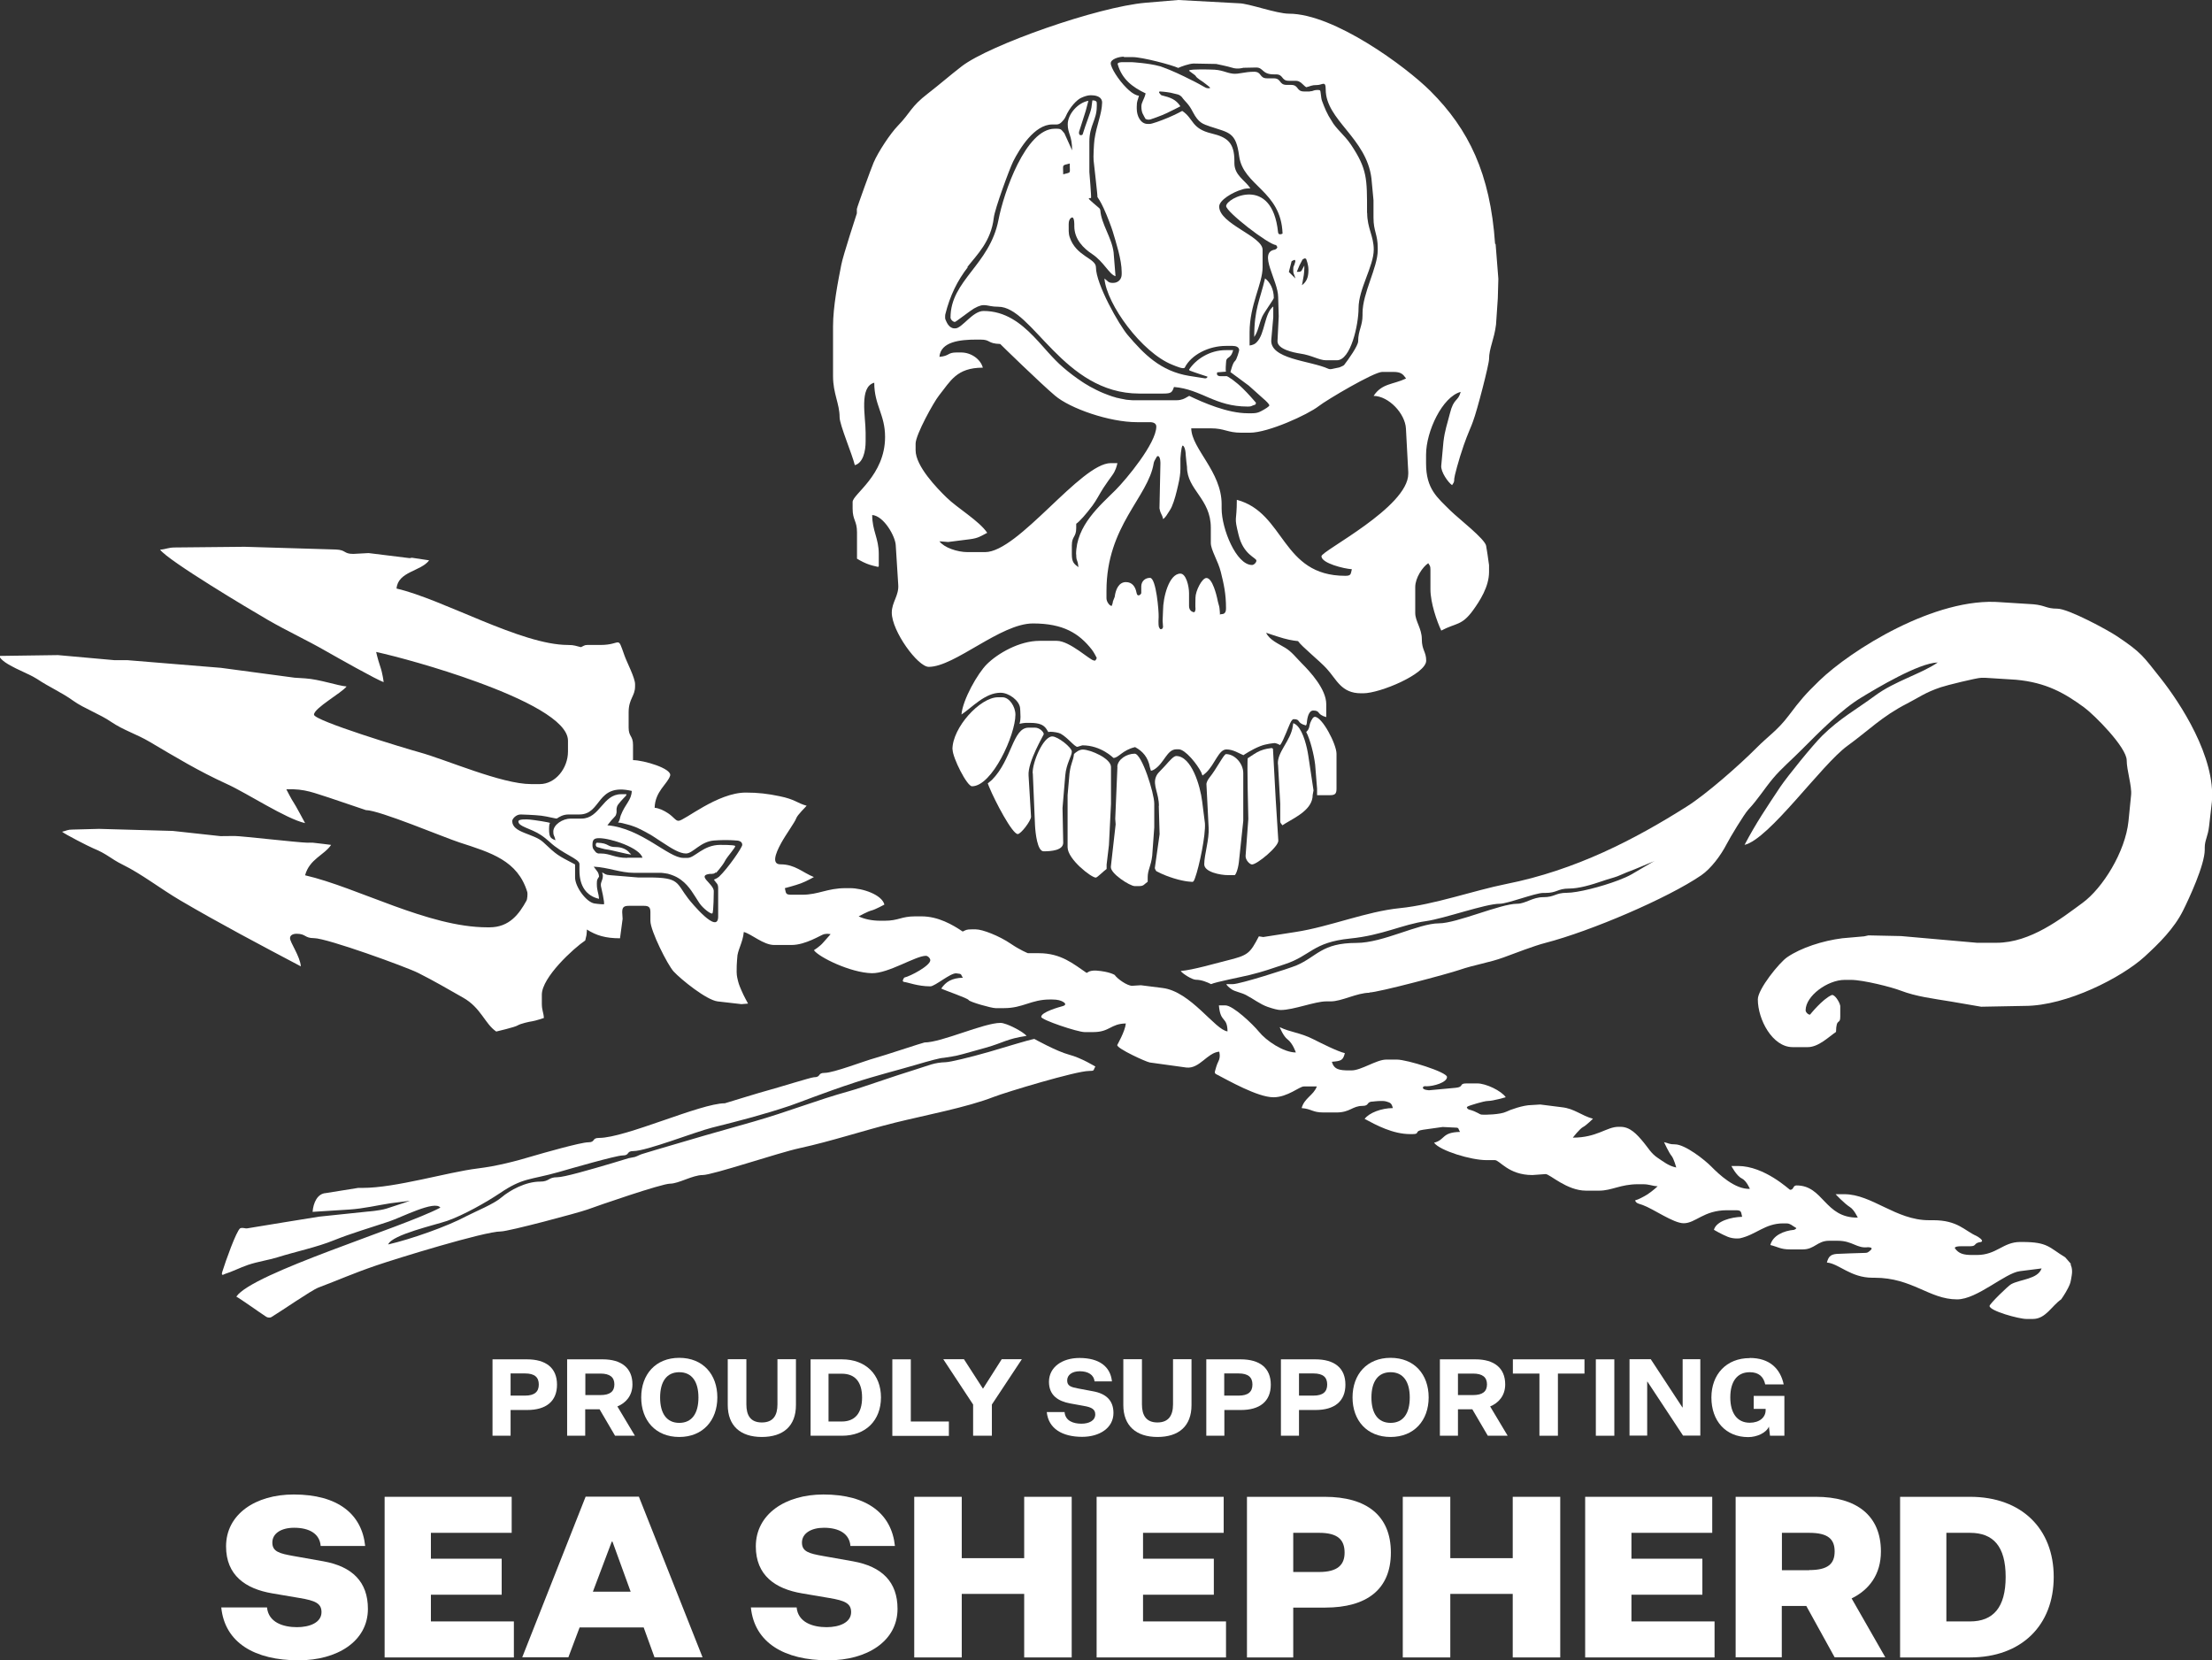 <svg xmlns="http://www.w3.org/2000/svg" id="Ebene_2" data-name="Ebene 2" viewBox="0 0 161.55 121.24"><rect x="0" y="0" width="161.55" height="121.24" fill="#333333" stroke="none"/><defs><style>      .cls-1, .cls-2 {        fill: #fff;      }      .cls-2 {        fill-rule: evenodd;      }    </style></defs><g id="Ebene_1-2" data-name="Ebene 1"><g><g><path class="cls-1" d="M19.5,117.38c.1,1.1,1.18,1.45,2.19,1.45.92,0,1.79-.33,1.79-1.1,0-.64-.46-.84-1.6-1.03l-2-.34c-1.95-.33-3.37-1.32-3.37-3.43,0-2.35,2.15-3.79,4.94-3.79,3.24,0,4.98,1.44,5.22,3.76h-3.25c-.07-.89-.82-1.33-1.94-1.33-.94,0-1.59.41-1.59,1.08s.53.8,1.53.98l2.2.39c2.12.38,3.25,1.51,3.25,3.47,0,2.38-2.25,3.76-5.06,3.76-3.2,0-5.39-1.28-5.65-3.86h3.33Z"></path><polygon class="cls-1" points="28.09 121.04 28.09 109.31 37.37 109.31 37.37 111.94 31.47 111.94 31.47 113.83 36.64 113.83 36.64 116.46 31.47 116.46 31.47 118.41 37.53 118.41 37.53 121.04 28.09 121.04"></polygon><path class="cls-1" d="M47.01,118.85h-4.68l-.82,2.18h-3.37l4.63-11.73h3.89l4.65,11.73h-3.51l-.79-2.18ZM43.3,116.24h2.76l-1.33-3.66h-.05l-1.38,3.66Z"></path><path class="cls-1" d="M58.18,117.38c.1,1.1,1.18,1.45,2.19,1.45.92,0,1.79-.33,1.79-1.1,0-.64-.46-.84-1.59-1.03l-2-.34c-1.96-.33-3.37-1.32-3.37-3.43,0-2.35,2.15-3.79,4.94-3.79,3.23,0,4.98,1.44,5.22,3.76h-3.25c-.07-.89-.82-1.33-1.94-1.33-.93,0-1.6.41-1.6,1.08s.53.8,1.53.98l2.2.39c2.12.38,3.25,1.51,3.25,3.47,0,2.38-2.25,3.76-5.06,3.76-3.2,0-5.39-1.28-5.65-3.86h3.33Z"></path><polygon class="cls-1" points="66.77 109.31 70.24 109.31 70.24 113.79 74.8 113.79 74.8 109.31 78.27 109.31 78.27 121.04 74.8 121.04 74.8 116.4 70.24 116.4 70.24 121.04 66.77 121.04 66.77 109.31"></polygon><polygon class="cls-1" points="80.09 121.04 80.09 109.31 89.37 109.31 89.37 111.94 83.48 111.94 83.48 113.83 88.65 113.83 88.65 116.46 83.48 116.46 83.48 118.41 89.54 118.41 89.54 121.04 80.09 121.04"></polygon><path class="cls-1" d="M94.45,117.41v3.63h-3.38v-11.73h5.68c3.07,0,4.83,1.38,4.83,4.07s-1.76,4.02-4.8,4.02h-2.33ZM96.34,114.8c1.36,0,1.86-.53,1.86-1.41,0-.94-.49-1.45-1.86-1.45h-1.89v2.86h1.89Z"></path><polygon class="cls-1" points="102.45 109.31 105.92 109.31 105.92 113.79 110.48 113.79 110.48 109.31 113.95 109.31 113.95 121.04 110.48 121.04 110.48 116.4 105.92 116.4 105.92 121.04 102.45 121.04 102.45 109.31"></polygon><polygon class="cls-1" points="115.77 121.04 115.77 109.31 125.05 109.31 125.05 111.94 119.15 111.94 119.15 113.83 124.33 113.83 124.33 116.46 119.15 116.46 119.15 118.41 125.22 118.41 125.22 121.04 115.77 121.04"></polygon><path class="cls-1" d="M126.76,121.04v-11.73h5.86c2.96,0,4.75,1.36,4.75,3.99,0,1.69-.87,2.81-2.14,3.43l2.46,4.3h-3.7l-2.07-3.75h-1.79v3.75h-3.39ZM132.13,114.66c1.38,0,1.86-.46,1.86-1.36s-.48-1.36-1.86-1.36h-1.99v2.73h1.99Z"></path><path class="cls-1" d="M149.99,115.16c0,3.53-2.35,5.88-6.11,5.88h-5.11v-11.73h5.11c3.76,0,6.11,2.33,6.11,5.85M142.15,111.94v6.47h1.73c1.69,0,2.6-1.02,2.6-3.25s-.9-3.22-2.6-3.22h-1.73Z"></path><path class="cls-2" d="M95.03,6.07c.08.07.16.15.26.24-.1-.09-.18-.17-.26-.24M77.83,8.52c-.09.15-.17.28-.27.37.1-.09.18-.23.27-.37M76.81,26.05c-.43-.46-.86-.98-1.34-1.47.48.49.91,1.02,1.34,1.47M69.48,23.94c-.07-.03-.13-.07-.18-.12.05.05.11.09.18.12"></path><path class="cls-2" d="M109.19,17.8c-.35-5.13-1.93-8.36-4.71-11.14-1.79-1.79-7.05-5.66-10.34-5.66-.91,0-2.97-.76-3.65-.76l-4.44-.24-2.38.2c-3.5.3-11.4,3.08-13.43,4.64-.88.68-1.57,1.29-2.46,1.98-1.3,1-1.24,1.37-2.22,2.38-.54.56-1.43,1.9-1.76,2.68-.17.39-1.22,3.29-1.22,3.38v.32s-1.02,3.11-1.14,3.77c-.24,1.23-.6,3.03-.6,4.48v3.64c0,1.28.48,2,.48,3.01,0,.54.93,2.72,1.11,3.49.6-.16.79-1.01.79-1.74v-.63c0-1.2-.49-3.35.63-3.65,0,1.65.79,2.31.79,3.96,0,2.81-2.37,4.18-2.37,4.75v.48c0,.86.32.88.32,1.74v1.92s.35.22.7.36c.26.11.61.19.79.23.12.04.1-.11.1-.11v-.82c0-1.16-.48-1.69-.48-2.85.86.07,1.7,1.58,1.72,2.22l.18,2.85c.07.81-.47,1.29-.47,2.06,0,1.35,1.9,3.96,2.7,3.96,1.9,0,5.24-3.17,7.61-3.17,2.23,0,3.37.73,4.3,1.91.16.2.36.61.36.61,0,0-.05.15-.12.19-.04.02-.09-.01-.1-.01-.25,0-1.75-1.43-2.69-1.43h-1.27c-1.48,0-3.05.92-3.84,1.7-.67.66-1.77,2.59-1.86,3.68.78-.52,1.72-1.59,2.85-1.59.62,0,1.37.57,1.43,1.11,0,0,.03.34.03.63,0,.01,0,.03,0,.04,0,.27-.07.49-.07.49,0,0,.24-.06.45-.07.12,0,.23,0,.32,0,.73,0,.96.18,1.11.34.1.11.15.22.22.33,0,0,.09-.02.17-.02.2,0,.57.06.71.13.53.28,1.04.98,1.25.97l.36-.11c1.37,0,2.26.92,2.27.92.38,0,.64-.57,1.58-.79.56.3.95.75,1.08,1.47.02.09.08.26.08.26.09-.02.13-.04.21-.08.76-.45.94-1.49,1.65-1.49h.16c.48,0,1.35,1.08,1.65,1.68.04.09.08.23.09.23.03,0,.06-.04.09-.06.06-.05.12-.1.18-.15.66-.64.91-1.69,1.48-1.69.5,0,.92.29,1.24.42,0,0,.61-.42,1.23-.66.46-.18.95-.21,1.01-.22.13-.03.44.14.44.14.14-.17.28-.51.45-.91.21-.49.36-.98.54-.98.55,0,.17.27.9.46,0,0,.06-.11.06-.17.03-.42.15-.92.47-.92.55,0,.22.28.95.48v-.95c0-1.09-1.17-2.36-1.78-2.97-.42-.42-.74-.86-1.23-1.15-.44-.27-1.14-.56-1.38-1.09,0,0,.72.25,1.28.41.56.16,1.05.2,1.05.2.27.4,1.61,1.47,2.1,2.02.72.78,1.05,1.79,2.5,1.79h.16c1.24,0,4.6-1.42,4.6-2.38,0-.67-.32-.76-.32-1.58,0-.77-.48-1.3-.48-1.9v-1.9c0-.67.54-1.47.95-1.74.11.19.16.17.16.48v1.43c0,.98.47,2.34.79,3.01,1.1-.58,1.49-.34,2.32-1.48.49-.68,1.17-1.72,1.17-2.8v-.5s-.07-.49-.07-.49c0,0-.07-.52-.09-.6-.02-.08-.05-.31-.05-.31-.07-.5-2.02-2-2.61-2.58-.96-.96-1.78-1.57-1.78-3.45v-.63c0-1.72,1.2-4.24,2.53-4.59-.2.74-.5.41-.79,1.58-.19.76-.37,1.22-.47,2.06l-.16,1.74c-.05.46.51,1.24.79,1.43.11-.19.16-.17.16-.48,0-.13.31-1.34.69-2.43.27-.79.61-1.51.68-1.75.31-.81,1.17-4.17,1.17-4.54,0-.8.38-1.44.51-2.53l.13-1.91.04-1.43-.2-2.53ZM82.09,4.17h.63c.7,0,2.86.57,3.33.79.21-.1.79-.31,1.12-.32l1.65.03s.88.18,1.15.27c.41.14.83.01.83.01l.95-.02c.52,0,.42.5,1.27.5h.16c.58,0,.37.47.95.47h.48c.1,0,.17.01.24.04.03.02.06.03.09.05.03.02.06.04.09.06.08.07.16.15.26.24.04.03.07.06.11.08.35-.08.36-.16.79-.16.39,0,.63-.35.63.32,0,2.24,2.98,3.54,3.34,6.5l.15,1.59v1.27c0,1.01.31,1.21.31,2.22v.16c0,1.26-1.11,3.13-1.11,4.59v.16c0,.79-.32,1.11-.32,1.9,0,.33-.72,1.34-1.03,1.74-.04.05-.34.17-.34.17l-.57.12s-.13.03-.24-.02c-1.3-.6-4.35-.69-4.16-2.17l.14-1.59v-.79c-.65.48-.6,1.99-1.2,2.6-.02.02-.05.04-.07.07-.05.04-.11.08-.16.1-.09.04-.19.07-.3.08v-.95c0-2.04.95-3.55.95-4.76v-1.27c.02-1-3.17-1.89-3.17-3.17,0-.46.98-1.05,1.67-1.24.18-.08.46-.08.61-.09-.41-.6-1.17-.95-1.17-1.84v-.16c0-1.33-.52-1.73-1.65-2-1.52-.36-1.3-1.08-2.16-1.65-.12.07-.55.29-1.02.49-.57.24-1.2.46-1.35.46h-.16c-.51,0-.79-.58-.79-1.11v-.16c0-.43.08-.44.16-.79-.22-.02-.47-.17-.73-.4-.06-.05-.11-.1-.17-.16-.6-.59-1.16-1.49-1.16-1.81,0-.3.59-.48.95-.48M70.64,19.51c.71-.91,1.74-1.87,1.94-3.61.07-.64,1.15-3.58,1.42-4.12.47-.93,1.55-2.69,2.85-2.69h.32c.14,0,.27-.07.38-.19.1-.1.2-.22.27-.37.31-.72.83-1.24,1.13-1.38.51-.24.78-.19.78-.19.37,0,.78.14.76.55-.02.83-.4,1.59-.56,2.7-.04.29-.09,1.29-.06,1.51.08.63.19,1.78.25,2.28.02.13.03.39.03.39,0,0,.23.32.45.81.29.62.59,1.45.66,1.68.24.81.66,2.08.66,2.99v.16c0,.37-.26.63-.63.63s-.35-.12-.63-.32c.16,1.89,2.73,5.4,4.94,6.29.32.13.85.36.93.21.47-.93,1.74-1.58,3.01-1.58h.48c.26,0,.48.09.48.32,0,.03-.17.67-.3.78-.18.14-.3.72-.34.81l1.34.99,1.14,1.02.06.05s.34.31.3.39c-.04.09-.35.27-.37.28-.27.15-.44.28-.88.28h-.32c-1.47,0-3.24-.77-4.28-1.27-.23.13-.38.24-.64.29-.09.02-.19.03-.31.03h-3.01c-.14,0-.28,0-.42-.02-.14,0-.29-.03-.42-.06-.15-.02-.29-.06-.43-.09-.05,0-.1-.02-.15-.04-.16-.04-.31-.09-.47-.15-.07-.02-.14-.05-.21-.08-.16-.06-.31-.12-.46-.19-.08-.04-.16-.08-.25-.12-.16-.08-.32-.16-.48-.25-.07-.04-.13-.08-.2-.12-.13-.07-.25-.15-.37-.23-.12-.08-.24-.16-.35-.24-.11-.08-.23-.16-.33-.24-.49-.37-.92-.74-1.26-1.09-.08-.09-.17-.17-.25-.26-.43-.45-.86-.98-1.34-1.47-.96-.99-2.09-1.87-3.67-1.87-.8,0-1.57,1.27-2.06,1.27-.03,0-.06,0-.09,0-.06,0-.11-.02-.16-.04-.07-.03-.13-.07-.18-.12-.14-.13-.22-.32-.3-.51-.02-.04-.02-.28,0-.36.34-1.36.88-2.46,1.65-3.45M78.6,40.47c0,.59.1.3.16.95-.32-.24-.48-.36-.48-.95v-.64c0-.69.32-.58.32-1.27v-.31c.25-.17.71-.69,1.19-1.33.29-.39.52-.86.79-1.28.22-.34.45-.65.65-.93.25-.34.33-.67.38-.89h-.48c-2.2,0-6.75,6.5-9.19,6.5h-1.27c-.77,0-1.73-.34-2.06-.79l.64.05,1.58-.2c.63-.08.8-.23,1.27-.47-.58-.87-2.19-1.81-2.97-2.58-.68-.66-2.26-2.28-2.26-3.45v-.48c0-.65,1.33-3.05,1.71-3.52.84-1.05,1.28-2.03,3.2-2.03-.16-.61-.84-1.11-1.59-1.11h-.32c-.69,0-.49.25-1.26.32.09-1.11,1.51-1.26,2.69-1.26h.32c.74,0,.48.29,1.43.32.04.05,2.99,2.92,4,3.77,1.1.94,3.97,1.94,5.98,1.94h.95c.26,0,.47.09.47.32,0,1.22-2.21,3.87-2.97,4.63-1.13,1.13-2.89,2.59-2.89,4.72M89.1,44.9c0-.12-.02-.35-.04-.51-.02-.16-.07-.25-.11-.44-.07-.36-.17-.74-.29-1.05-.15-.4-.34-.69-.55-.69-.33,0-.8.96-.8,1.43,0,0-.02.73,0,.81.01.08-.04.28-.12.26-.1-.02-.34-.1-.35-.44v-.95c0-.52-.22-1.43-.63-1.43-.84,0-1.27,1.75-1.27,2.69,0,0-.02.65-.03.76,0,.11.04.41.03.46-.02.05-.03.13-.14.15-.11.01-.11-.1-.15-.14-.03-.04-.06-.28-.03-.76.02-.38-.18-2.85-.63-2.85-.37,0-.64.26-.64.63v.47s0,.06-.06.11c-.03.03-.09.07-.13.07-.13,0-.14-.15-.16-.21-.08-.43-.32-.76-.77-.76-.51,0-.75.52-.82,1.08l-.13.33c0,.12-.09.33-.09.33-.15,0-.38-.3-.38-.56v-.55c0-4.74,3.06-6.84,3.45-9.32.01-.09.1-.26.17-.37.03-.05.06-.15.15-.14.18.03.17.53.17.53l-.07,3.28c.1.5.16.34.27.79.1-.08.21-.2.31-.37.09-.15.23-.33.32-.54.2-.46.34-1.03.46-1.56.11-.45.17-.88.17-1.19v-.75s.05-.88.16-.96c.09,0,.22.25.23.71,0,.11.09.85.09.85,0,1.68,1.74,2.31,1.74,4.44v1.11c0,.52.53,1.31.73,2.12.22.88.38,1.6.38,2.63,0,.16-.02.27-.07.33-.07.11-.14.11-.34.13M102.85,34.6c0,2.44-6.34,5.63-6.34,6.02,0,.51,1.63.91,2.22.95-.09.35-.04.48-.48.48-4.69,0-4.37-4.6-7.92-5.55,0,1.69-.23,1.12.13,2.57.35,1.45,1.3,1.66,1.3,1.87,0,.14-.18.32-.32.32-1.15,0-2.22-2.64-2.22-4.12v-.32c0-2.38-2.19-4.04-2.22-5.54h1.43c1.01,0,1.21.32,2.22.32h.63c1.35,0,4.23-1.32,5.03-1.94.54-.43,4.03-2.5,4.64-2.5h.79c.59,0,.72.16.95.48-.93.45-1.76.34-2.37,1.27,1.12.02,2.3,1.3,2.36,2.38l.17,3.17v.16Z"></path><path class="cls-2" d="M93.03,21.76c0,.09-.71,1.06-.85,1.37-.24.56-.28,1.04-.58,1.48,0-2.06.42-2.69.79-4.28.37.28.64.79.64,1.43"></path><path class="cls-2" d="M99.84,15.58v-.16c0-2.35.02-3.07-1.17-4.85-.49-.73-1.1-1.16-1.42-1.75-.33-.49-.51-.95-.69-1.43-.11-.27-.08-.77-.17-.8-.08-.03-.27-.02-.31-.01-.02,0-.03,0-.05.01-.02,0-.03,0-.05.01-.03,0-.05.02-.08.03-.01,0-.02,0-.04.01-.03,0-.05.02-.08.02-.01,0-.02,0-.04,0-.03,0-.06.01-.09.02-.04,0-.07,0-.11,0-.04,0-.09,0-.14,0h-.16c-.58,0-.37-.48-.95-.48h-.32c-.58,0-.37-.48-.95-.48h-.48c-.58,0-.37-.48-.95-.48-.7,0-1.12.19-1.55.14-.56-.07-.77-.3-1.62-.3,0,0-1.38-.05-1.57.06-.07.04.45.32.49.43.04.11.53.42.53.42,0,0,.43.32.5.4.07.08-.23.06-.3.02,0,0,0,0,0,0-.07-.04-.15-.08-.22-.12-.08-.04-.16-.09-.25-.14-.09-.05-.18-.09-.28-.15-.1-.05-.2-.1-.3-.15-.67-.34-1.46-.72-2.18-.97-.05-.02-.1-.04-.16-.05-.78-.22-2.02-.29-2.02-.29h-.71s-.36,0-.32.15c.31,1.1,1.09,1.68,2.04,2.13-.1.44-.31.64-.31.95,0,.48.14.6.3.91,0,0,.18.13.48,0,.15-.06.61-.2,1.05-.41.45-.21.89-.44,1.02-.51-.34-.51-.73-.64-1.37-.8-.04,0-.12-.11-.16-.16-.05-.05-.02-.09-.02-.09,0,0,.02-.04.06-.03.02,0,.38.02.77.09.19.04.39.09.54.13.11.03.25.14.27.17.31.43.48.45.83,1.13.41.78.73.86,1.25,1.04,1.39.46,1.89.4,2.12,2.16.29,2.18,3.06,2.53,3.17,5.65,0,.02-.11.06-.18.06-.08,0-.14-.04-.15-.16-.44-4.2-3.79-2.49-3.79-1.9,0,.42,3.08,2.81,3.65,2.85l.09.14s-.03.1-.06.12c-.03.02-.09.06-.12.07-1.26.2.24,2.25.24,3.48l.04,1.4-.09,1.81c0,.58,1.14.82,1.65.9.85.12,1.4.49,1.89.49h.8c1.01,0,1.58-2.59,1.58-3.8,0-1.41,1.11-3.07,1.11-4.28,0-1-.48-1.56-.48-2.69M94.61,20.34l-.48-.48.2-.78s.18-.11.23-.1c.05.01.04.13.04.13-.11.45-.15.23-.15.6,0,.34.05.21.16.64M95.09,20.81s.08-.4.13-.72c.05-.33.04-.7.04-.7l-.21.39s-.09.07-.16.07c-.07,0-.18,0-.18,0l.19-.46.23-.44.14-.08s.12,0,.13.06c.01.05.16.36.16.79,0,.56-.15.87-.48,1.11"></path><path class="cls-2" d="M89.54,27.47s-.29.01-.45,0c-.15-.01-.2-.1-.2-.1,0,0-.04-.18.03-.18.14,0,.34-.04.62-.05-.05-.07,0-.63,0-.63,0-.55.33-.21.52-.94h-.52c-1.19-.01-2.21.68-2.69,1.41,0,0-.03.05.06.09.33.13,1.23.42,1.26.43.05.02-.04.1-.04.1,0,0-.07.04-.13.03-.07-.01-1.15-.18-1.15-.18-2.1-.34-3.32-1.61-4.48-2.97-.64-.75-2.33-3.73-2.33-4.96,0-.67-1.46-.79-1.92-2.21-.09-.27-.07-.57-.07-.94,0-.45.25-.49.25-.49,0,0,.15-.05.16.48v.16c0,.96.68,1.62,1.3,2.03.85.56,1.25,1.49,1.71,1.62l-.14-1.74c-.13-1.07-.9-2.07-.97-3.07,0-.03-.03-.12-.08-.16-.2-.17-.75-.63-.76-.69-.01-.07.12-.03.16-.05.04-.01-.12-1.9-.12-1.9v-2.22c0-1.17.54-1.59.54-2.55,0,0,.01-.11,0-.29-.01-.19-.32-.17-.32-.17l-.07.53c-.06.37-.43,1.24-.61,1.86-.01.05-.03.1-.06.13-.03.02-.11.03-.16.01-.11-.04-.07-.24-.07-.24l.48-1.51.2-.75c-.75.13-1.51.96-1.51,1.72,0,.68.32.81.32,1.9l-.56-1.24c-.2-.22-.2-.34-.55-.34h-.16c-2.12,0-3.73,4.67-4.11,6.67-.64,3.28-3.5,4.41-3.5,7.12,0,.14.18.32.32.32.07,0,1.14-.84,1.39-.98.83-.47.87-.13,1.78-.13,2.49,0,4.73,6.34,10.3,6.34h1.74c.61,0,.65-.09.79-.48,2.02.17,2.96,1.43,5.39,1.43.31,0,.23-.05.54-.14.03,0,.07-.12.05-.15-.17-.19-.52-.61-.95-1.03-.5-.49-1.09-.91-1.22-.91M78.13,11.94c-.02.75.16.62-.48.79,0-.75-.13-.63.48-.79"></path><path class="cls-2" d="M95.4,53.46c.28.53.56,1.62.65,2.38l.14,1.75v.48h.95c.37,0,.47-.11.47-.48v-2.54c0-.71-1.05-2.7-1.58-2.7-.13,0-.23.19-.33.42-.1.24-.03.44-.31.69"></path><path class="cls-2" d="M91.13,55.37c-.07.1.04,4.44.04,4.44l-.2,2.69c-.02.3.3.63.47.63.37,0,1.94-1.3,1.92-1.74l-.19-3.01-.2-3.69s-.04-.07-.12-.06c-.13.02-.46.05-.82.2-.29.12-.59.34-.9.54Z"></path><path class="cls-2" d="M69.57,54.73c0,.6,1.05,2.69,1.42,2.69,1.47,0,3.17-3.75,3.17-5.23,0-.58-.44-1.27-.95-1.27h-.32c-1.32,0-3.33,2.22-3.33,3.8"></path><path class="cls-2" d="M93.34,55.84l.16,2.85v1.11c-.01.34,0,.25.16.47.07-.05.14-.09.22-.14.78-.47,1.99-1.03,1.99-2.08l.06-.33-.38-2.53c-.09-.61-.35-1.73-.81-2.19-.07-.07-.14-.12-.22-.16-.07-.04-.08,0-.08,0,0,0,0,.1-.02.17-.14,1.08-1.16,1.91-1.09,2.8"></path><path class="cls-2" d="M72.14,57.21c.02.06.08.2.11.28.43,1.04,1.68,3.42,2.08,3.42.23,0,.97-.97.97-1.27l-.18-3.01c-.07-1,1.11-2.96,1.11-3.01,0-.19-.33-.48-.63-.48h-.48c-1.16,0-1.21,2.33-2.67,3.81"></path><path class="cls-2" d="M78.44,55.05c-.07.59-.22.6-.33,1.43l-.14,1.59v3.8c0,.88,1.73,2.22,2.06,2.22.11,0,.59-.5.79-.63v-.32s.17-1.43.17-1.43l.15-3.01v-2.69c0-.62-1.5-1.27-2.06-1.27-.26,0-.5.19-.64.32"></path><path class="cls-2" d="M88.11,57.26l.16,3.17c.06.85-.32,1.98-.32,2.69,0,.56,1.17.79,1.74.79h.48c.06,0,.24-.36.31-.95l.32-3.01v-3.49c0-.71-.63-1.39-1.26-1.39-.16,0-.69,1.08-1.21,1.72-.18.22-.22.43-.22.46"></path><path class="cls-2" d="M75.43,56.47l.16,3.8c.03.56.17,1.9.63,1.9.56,0,1.43-.07,1.43-.63l-.05-2.54.2-2.37c.07-.85.48-1.43.48-1.74,0-.3-1.02-1.11-1.43-1.11-.67,0-1.47,1.93-1.43,2.7"></path><path class="cls-2" d="M84.63,58.85l.06,2.07-.35,2.48s.06.21.15.24c.09.03.37.23,1.23.5.86.27,1.39.26,1.39.26.08-.04.12-.15.16-.26.33-.9.79-3.16.73-4.02l-.2-1.58c-.14-1.17-.79-3.33-1.9-3.33-.18,0-.48.34-.78.68-.24.27-.51.52-.59.64-.05.07-.08.14-.11.21-.24.61.22,1.2.22,2.12"></path><path class="cls-2" d="M81.61,56l-.16,3.8.03.4-.35,3.09c-.06.5,1.4,1.42,1.74,1.42h.32c.35,0,.35-.12.63-.32v-.32c0-.55.24-.8.33-1.58l.15-2.06v-1.74c0-.77-.91-3.65-1.43-3.65-.59,0-1.24.42-1.27.95"></path><path class="cls-2" d="M100,72.48c.65,0,5.78-1.37,6.59-1.65,1.07-.37,2.22-.54,3.22-.91.82-.3,2.23-.85,3.05-1.06,3.32-.86,8.95-3.27,11.39-4.94.71-.49,1.42-1.44,1.85-2.27.25-.49,1.29-2.21,1.59-2.53.71-.76,1.15-1.5,1.82-2.3.57-.68,1.41-1.4,2.06-2.06,1.25-1.25,2.91-2.95,4.4-3.84,1.04-.63,4.16-2.51,5.55-2.54-1.18.82-3.14,1.36-4.56,2.41-1.42,1.05-2.58,1.66-3.88,2.94-.67.66-2.53,2.95-3.07,3.75-1,1.51-1.74,2.59-2.6,4.22,1.81-.42,5.61-5.85,7.51-7.23,1.56-1.13,2.52-2.15,4.36-3.09.84-.43,1.32-.81,2.46-1.19.4-.14,2.64-.69,2.95-.69h.32l2.22.14c2.21.2,3.56.98,4.98,2.02.75.55,3.11,2.92,3.11,3.87,0,.72.39,1.89.32,2.54l-.19,1.9c-.23,2.23-1.88,4.89-3.36,5.97-1.53,1.12-3.78,2.91-6.28,2.91h-1.43l-5.54-.49-2.38-.05-.32.07-1.59.14c-1.44.18-3.03.7-4.02,1.38-.58.39-2.15,2.34-2.15,3.08,0,1.48,1.07,3.49,2.54,3.49h1.11c.79,0,1.55-.77,2.06-1.11.02-1.08.31-.49.31-1.11v-.79c-.05-.3-.43-.88-.63-.79-.67.29-1.58,1.43-1.58,1.43-.14,0-.32-.18-.32-.32,0-1.05,1.61-2.22,2.85-2.22h.47c.88,0,2.98.53,3.64.79,1.13.43,2.32.57,3.65.79l2.21.38,3.18-.06c3.08,0,7.11-2.09,8.76-3.6,1.06-.97,2.16-2.06,2.81-3.37.42-.84,1.58-3.32,1.58-4.44v-.16c0-.53.24-.82.32-1.58l.2-1.74c.29-3.29-2.34-7.26-3.72-9.01-1.32-1.66-1.39-1.88-3.23-3.11-.66-.44-3.53-2-4.34-2s-.87-.24-1.74-.32l-2.38-.15c-4.77-.41-10.97,3.51-13.27,5.74-1.03,1-1.35,1.38-2.22,2.53-.81,1.08-1.5,1.5-2.37,2.38-1.2,1.21-3.66,3.38-5.08,4.27-3.78,2.39-8.11,4.65-13.2,5.66-2.35.47-5.25,1.51-7.75,1.76-2.48.25-5.13,1.36-7.61,1.74l-2.37.37-.32-.05c-.66,1.25-.76,1.38-2.35,1.77-.82.2-2.47.69-3.36.76.15.21.84.64,1.11.64.41,0,.83.18,1.11.32.33-.16,2.26-.53,2.82-.67,1.06-.26,1.57-.46,2.55-.78,1.93-.63,2.03-1.6,4.78-1.88,2.39-.24,3.81-1.03,5.54-1.27,1.36-.19,4.33-1.27,5.39-1.27.57,0,2.6-.79,3.17-.79h.16c.87,0,.88-.32,1.74-.32.7,0,1.6-.26,2.47-.56.39-.14.72-.21,1.07-.34.29-.11.61-.27.84-.35.28-.09,1.71-.71,1.89-.77-.14.04-1.45.84-1.69.97-.26.15-.6.3-.97.44-1.28.49-3.01.92-3.77.92-.86,0-.88.32-1.74.32-.77,0-1.3.48-1.9.48-1.22,0-4.41,1.43-5.71,1.43-1.49,0-4.08,1.43-6.02,1.43-2.55,0-2.87.99-4.38,1.64-.57.24-4.13,1.37-4.65,1.37h-.48c.04.1.19.24.41.39.22.15.69.23,1.02.4.56.29,1.04.68,1.59.87.4.14.75.23.95.23.94,0,2.5-.63,3.33-.63h.32c.82,0,1.92-.63,2.85-.63"></path><path class="cls-2" d="M48.09,61.35c-.42-.27-.86-.56-1.32-.78.46.23.9.51,1.32.78"></path><path class="cls-2" d="M52.29,63.76s.5-.56.66-.89c.17-.33.8-1,.74-1.09-.06-.09-1.09-.08-1.09-.08-1.24,0-1.86.95-2.38.95h-.32c-1.08,0-3.06-2.17-5.54-2.38,0,0,.13-.17.28-.35.13-.15.29-.3.31-.34.05-.07.08-.25.08-.25v-.16s-.02-.09.04-.28c.04-.15.45-.58.63-.76.05-.05.05-.13.05-.13h-.39c-1.34,0-1.55,1.78-2.89,1.78h-.79c-.58,0-1.27.44-1.27.95,0,.33.06.21.16.63-.39-.14-.47-.25-.47-.86,0,0,0-.34.07-.39.07-.05-1.25-.24-1.49-.26-.24-.02-.83-.04-.82.14,0,.38.88.49,1.63.98.23.15.45.33.65.51.94.89,2.18,1.23,2.18,1.62v.48c0,1.12.5,1.85,1.43,2.06-.04-.5-.16-.56-.16-1.11,0-.31.04-.31.16-.51,0,0,0-.21-.12-.37-.12-.16-.27-.36-.27-.36,1.06.05,1.95.45,2.93.45h1.58c.08,0,.16,0,.23,0,.04,0,.08,0,.11,0,.06,0,.11,0,.17.01.05,0,.1.01.15.02.07,0,.13.02.19.03.01,0,.02,0,.02,0,.05.01.09.02.13.04.03,0,.06.01.08.02.04.01.08.03.12.04.22.08.42.18.59.3.04.02.07.05.11.08.59.44.91,1.07,1.25,1.58.03.04.05.08.08.12.24.35.84.82.93.72.09-.1.1-1.57.1-1.57.04-.29-.33-.61-.54-.86-.18-.22-.23-.39.24-.45.08,0,.23,0,.29-.02.06-.01.18-.11.18-.11ZM45.8,62.65c-.9,0-1.25-.32-1.9-.32h-.21s-.15-.06-.17-.09c-.15-.2-.25-.23-.25-.55,0-.36.11-.48.48-.48.87,0,2.98.71,3.17,1.43h-1.11Z"></path><path class="cls-2" d="M45.99,62.3c-.19-.27-.6-.44-.98-.44-.73,0-.47-.29-1.42-.32,0,0-.08.04-.08.15,0,.11.08.16.08.16,0,0,.6.19.76.19.16,0,1.61.39,1.75.36l-.11-.11Z"></path><path class="cls-2" d="M69.64,77.13c.17,0,.98-.23,2.36-.62,1.28-.36,1.53-.65,2.97-.86-.21-.29-1.46-.95-1.9-.95-1.23,0-4.3,1.43-5.55,1.43-.08,0-3.06.99-3.62,1.14-.75.2-3.01,1.08-3.67,1.08-.55,0-.24.32-.79.32-.19,0-2.82.82-3.33.95-.41.1-3.16.95-3.17.95-1.78,0-7.25,2.53-9.19,2.53-.55,0-.24.32-.79.32s-3.38.81-4.06,1.01c-1.26.38-2.63.73-4.01.9-2.21.27-5.98,1.42-8.41,1.42h-.32l-2.37.38c-.61.04-.91.71-.96,1.37l2.69-.17c1.05-.07,1.98-.3,3.01-.46l1.42-.18s-1.2.41-1.72.57c-.52.16-1.39.22-1.39.22l-3.54.37s-5.03.81-5.22.85c-.19.04-.31-.08-.54,0-.29.22-1.06,2.39-1.3,3.16-.05.16-.08.33.17.18.55-.17,1.1-.46,1.71-.67.76-.25,1.41-.33,2.14-.55,1.34-.42,2.86-.73,4.14-1.25,1.24-.5,2.68-.92,4.02-1.37.88-.29,3.34-1.57,3.74-1.01-2.75,1.46-13.74,4.77-14.9,6.5.29.15,1.66,1.13,2.18,1.47.11.07.28.08.37.03.66-.39,2.92-1.96,3.44-2.16,1.49-.56,2.46-1.01,4.24-1.62,1.4-.48,7.87-2.48,9.09-2.48.55,0,5.66-1.36,6.32-1.6.76-.28,5.42-1.89,6.04-1.89s1.65-.63,2.38-.63,5.57-1.64,7.07-1.96c2.38-.52,4.63-1.28,7-1.87,2.1-.52,5.26-1.12,7.17-1.87.9-.35,6.03-1.9,6.97-1.9.45,0,.29-.05.47-.32,0,0-1.01-.63-1.92-.87s-2.54-1.15-2.54-1.15c-.52.1-1.94.55-3.32.95-1.43.41-2.82.74-3.15.75-.86.03-1.19.22-2.16.52-1.76.54-4,1.35-4.91,1.6-2.32.64-4.48,1.51-6.97,2.22-2.59.73-4.65,1.32-7.13,2.06-.21.06-.56.17-.99.3-.18.05-.33.15-.54.22-.09.03-.37.06-.46.09-.42.13-.73.22-1.19.36-1.72.51-3.54,1.03-4.01,1.03-.69,0-.57.32-1.27.32-1.05,0-2.2.63-2.81,1.15-.56.49-1.89,1.02-2.58,1.38-1.38.74-4.01,1.67-5.7,2.06.26-.71,3.46-1.43,4.3-1.72,1.18-.41,2.85-1.35,3.85-2.02,1.71-1.16,2.19-.95,4.31-1.55.76-.22,4.19-1.21,4.66-1.21.55,0,.24-.32.79-.32.95,0,4.51-1.4,5.74-1.71,2.16-.54,3.77-.96,5.69-1.6.65-.22,2.55-.98,4.72-1.69,1.52-.5,3.23-.93,4.45-1.29,1.05-.31,1.83-.52,2.06-.52l.7-.11Z"></path></g><path class="cls-1" d="M151.24,92.29l-.41-.47c-1.19-.72-1.26-1.12-3.13-1.12h-.16c-1.26,0-1.71.95-3.17.95h-.32c-.66,0-.99-.1-1.27-.48,0,0-.13-.16.48-.16h.63c.51,0,.21-.24.79-.31.26-.1-.23-.39-.33-.44-.87-.38-1.36-1.15-3.16-1.15h-.32c-2.41,0-4.16-1.9-6.18-1.9h-.63s.62.67,1.06.95c.29.18.56.76.56.76-2.43.03-2.5-2.35-4.47-2.35-.29,0-.18.32-.48.32-.04,0-1.86-1.74-3.8-1.74h-.48s.36.71.76.91c.34.16.59.76.59.76-1.08.05-2.25-1.05-2.82-1.63-.47-.48-1.91-1.62-2.65-1.62-.43,0-.44-.08-.8-.16,0,0,.36.78.54.99.18.21.35.86.35.86-.55-.11-.94-.43-1.36-.71-.47-.31-.7-.74-1.01-1.11-.51-.62-1-1.15-1.7-1.15h-.15c-.87,0-1.56.79-3.33.79,0,0,.5-.66.77-.79.2-.1.7-.59.7-.59-.87-.24-1.35-.74-2.27-.84l-1.58-.2-.64.04c-.6,0-1.58.35-1.85.49-.43.21-1.57.23-1.78.21-.21-.02-.29-.2-.96-.38,0,0-.12-.07-.13-.14s.19-.13.19-.13c0,0,1.02-.35,1.37-.35.35,0,1.28-.27,1.28-.27-.32-.47-1.44-1.01-2.08-1.01h-.79c-.58,0-.15.26-.79.32l-1.94.18s-.45-.02-.45-.18.25-.11.25-.11c.54,0,1.51-.28,1.51-.68,0-.36-2.93-1.27-3.65-1.27h-.79c-.71,0-1.82.79-2.54.79h-.16c-.73,0-1.11-.07-1.27-.63.68-.06.81-.09.95-.63-.55-.13-1.73-.73-2.31-1.02-.94-.48-1.67-.5-2.45-.88,0,0,.26.66.57.89.39.29.61.96.61.96-.9,0-2.17-.86-2.7-1.52-.45-.55-1.89-1.92-2.45-1.92h-.47c.11,1.32.61.78.63,1.9-.91-.1-2.68-2.92-4.75-3.17l-1.58-.2-.64.04c-.36,0-1.07-.5-1.27-.79,0,0-.37-.25-1.35-.32-.29-.02-.5.06-.5.06l-.2.11c-.96-.65-1.86-1.44-3.49-1.44h-.8s-.56-.22-1.25-.69c-.85-.58-2.07-1.05-2.55-1.05h-.32c-.37,0-.41.05-.64.16-.74-.5-1.79-1.11-3.01-1.11h-.47c-1.01,0-1.21.32-2.22.32h-.31c-.62,0-1.18-.12-1.59-.32,0,0,.68-.37.94-.43.26-.06.94-.43.94-.43-.18-.72-1.58-1.2-2.51-1.2h-.32c-1.35,0-1.98.48-3.17.48h-.8c-.44,0-.38-.12-.47-.48,0,0,.77-.2,1.17-.35.41-.15.95-.46.95-.46-.84-.34-1.38-.93-2.44-.93-.63,0-.41-.72.06-1.57.33-.6,1-1.52,1.09-1.79.09-.26.71-.84.76-.92-.71-.19-.81-.46-2-.7-.82-.17-1.53-.26-2.44-.26-2.08,0-4.49,2.06-4.91,2.06-.21.02-.37-.29-.77-.55-.3-.2-.65-.37-.98-.4.03-1.2.94-1.74,1.13-2.34.16-.53-1.96-1.14-2.71-1.14v-1.11c0-.69-.32-.58-.32-1.27v-1.11c0-1,.47-1.17.47-1.9v-.16c0-.46-.61-1.62-.77-2.08-.55-1.54-.18-.78-1.76-.78h-.63c-.58,0-.41-.02-.79.16-.37-.08-.47-.16-.95-.16-3.42,0-9.11-3.33-12.52-4.12.1-1.25,1.78-1.25,2.38-2.06l-1.26-.19-.16.03-3-.37-1.12.06c-.72,0-.51-.29-1.27-.32l-6.66-.2-5.07.05c-.54,0-.61.12-1.11.16.59.81,6.52,4.35,7.87,5.13,1.44.83,2.8,1.45,4.23,2.27.65.37,3.81,2.16,4.23,2.27,0,0-.08-.65-.25-1.13-.2-.59-.3-1.07-.3-1.07,1.41.31,4.47,1.13,7.37,2.19,3.43,1.25,6.64,2.82,6.64,4.29v.79c0,1.23-.92,2.38-2.06,2.38h-.64c-2.14,0-6.16-1.77-8.14-2.32-1-.27-7.71-2.31-7.71-2.75,0-.48,2.04-1.6,2.38-2.06-.64-.05-1.96-.52-3.02-.59l-.78-.05-5.38-.72-6.83-.56h-.95s-4.12-.37-4.12-.37l-4.29.06c.23.63,2.1,1.24,2.76,1.68.91.61,1.8.98,2.67,1.61.74.53,1.94.97,2.75,1.53.9.61,1.86.89,2.82,1.46,1.93,1.14,3.54,2.12,5.64,3.08,1.49.68,4.29,2.53,5.7,2.85,0,0-.72-1.35-.84-1.51-.12-.16-.53-.96-.53-.96,1.38-.06,2.09.3,3.09.6.21.06,2.69.92,2.72.92.98,0,5.69,1.99,6.83,2.36,2.31.75,4.26,1.32,4.96,3.63.03.11,0,.53-.06.62-.54.98-1.25,1.95-2.7,1.95h-.16c-4.31,0-9.46-2.91-13.31-3.8.32-1.19,1.4-1.47,1.9-2.22,0,0-1.18-.15-1.33-.16-.15-.01-.34,0-.41,0-.64-.01-4.82-.49-5.3-.49-.48,0-1.04.01-1.04.01l-3.48-.38-5.39-.15-1.9.05c-.43,0-.44.08-.8.16.21.18,1.92,1.06,2.28,1.21,1.03.42,1.25.75,2.14,1.19,1.39.68,2.78,1.77,4.21,2.61,2.84,1.67,5.93,3.3,8.81,4.82-.06-.75-.79-1.74-.79-2.06,0-.22.22-.32.48-.32.69,0,.57.32,1.27.32.95,0,6.76,2.11,7.61,2.54,1.25.63,2.1,1.14,3.27,1.8,1.32.74,1.59,1.91,2.43,2.48,0,0,1.38-.32,1.57-.45.19-.12.83-.27,1.06-.3.23-.03.85-.24.85-.24-.03-.46-.15-.53-.15-1.07v-.63c0-1.27,2.33-3.4,3.17-3.96,0,0,.05-.21.09-.39.03-.19.03-.41.03-.41.68.43,1.35.64,2.42.64l.19-1.42-.03-.48c0-.36.11-.47.48-.47h1.11c.36,0,.47.11.47.47v.64c0,.71,1.26,3.22,1.7,3.69.54.58,2.39,2.08,3.21,2.18l1.74.2.48-.04c-.05-.1-.3-.53-.49-.98-.18-.42-.21-.51-.3-.92-.1-.41,0-1.43,0-1.43,0-.54.41-1.11.48-1.9.57.15,1.43.95,2.22.95h1.26c1.04,0,2.14-.73,2.38-.79.24-.06.48,0,.48,0,0,0-.3.33-.54.61-.23.28-.68.56-.68.56.36.51,2.66,1.64,4.22,1.68,1.22.03,3.2-1.27,3.96-1.27.14,0,.32.18.32.32,0,.4-1.43,1.16-1.9,1.27,0,0-.24.3,0,.32.24.02.99.32,1.9.32.35,0,1.47-.99,1.9-.95.45.05.29.05.48.32-.81.02-1.25.3-1.58.79.26.14,1.93.7,2,.84.07.14,1.66.59,1.96.59h.64c1.36,0,1.97-.63,3.33-.63h.16c.43,0,.64.08.79.16.16.08.29.24,0,.32-.29.08-1.58.44-1.58.79,0,.22,2.66,1.11,3.17,1.11h.63c1.21,0,1.26-.61,2.38-.63-.05.57-.63,1.57-.63,1.58,0,.26,2.09,1.22,2.38,1.27l2.68.37c.96.1,1.52-1.09,2.39-1.16,0,0,.12.37-.06.71-.12.23-.2.54-.25.72-.05.17.1.22.1.22.87.45,3.02,1.68,4.17,1.68,1.03,0,1.9-.79,2.22-.79h.95c-.24.65-.91.84-1.11,1.58.74.06.78.32,1.59.32h.95c1,0,1.17-.48,1.9-.48.55,0,.24-.32.8-.32,0,0,.66-.09.95,0,.29.09.38.12.47.48-.81,0-1.73.34-2.06.79.86.46,2.06,1.11,3.33,1.11h.16c.61,0,.07-.22.79-.32l1.42-.2.8.04c.45,0,.29.05.47.32-1.36.03-1.06.57-1.9.79.44.59,2.71,1.27,3.81,1.27h.63c.36,0,.99,1.09,2.74,1.09l.97-.07c.31,0,1.54,1.21,2.95,1.21h.95c.94,0,1.56-.47,2.85-.47h.32c.55,0,.62.12,1.11.15,0,0-.31.3-.74.59-.28.18-.73.4-.82.41-.14.01-.06.12.03.2.06.06.31.12.44.17.78.28,2.24,1.33,2.99,1.33.88,0,1.45-.95,3.17-.95h.63c.44,0,.38.12.47.48-.8.02-1.89.31-2.06.95,0,0,.56.33,1.01.51.45.18.89.11.89.11,1.18-.26,1.83-1.09,3.16-1.09.43,0,.36,0,.58.1,0,0,.28.19.36.23.08.04-.14.14-.14.14-.78.07-1.56.42-1.74,1.11.57.14.75.32,1.43.32h.95c.84,0,1.06-.63,1.9-.63h.64c1.1,0,1.39.58,2.22.47.46.02.19.22.06.32-.13.1-.15.09-.43.1-.28,0-1.69.06-1.69.06-.64,0-.82.15-.95.64.87.07,1.73,1.11,3.33,1.11h.15c2.77,0,3.99,1.58,6.03,1.58,1.47,0,3.5-1.93,4.59-2.06l1.58-.2c-.27.79-1.56.79-2.22,1.15-.2.1-1.58,1.44-1.58,1.59,0,.36,2.14.95,2.69.95h.48c.93,0,1.38-.97,2.06-1.43,0,0,.3-.42.5-.82.2-.4.18-.41.27-.92.09-.51-.08-.8-.08-.8ZM52.49,64.04c-.12.11-.26.15-.35.2.19.29.31.28.31.63v2.06c0,1.37-1.98-1.04-2.18-1.3-.9-1.16-.61-1.55-2.89-1.55h-.79l-2.06-.17c-.31-.02-.34-.09-.55-.2,0,.06.05.16.05.21,0,.42-.19.48-.14.8,0,0,.31,1.3.21,1.32-.28,0-.68-.06-.68-.06-.6-.09-1.42-1.22-1.42-1.9v-.95c-1.29-.68-1.29-.65-2.33-1.63-.69-.64-2.26-.67-2.26-1.54,0-.16.28-.49.63-.48,0,0,1.02.03,1.5.09.49.06,1.09.24,1.14.2.15-.1.43-.29.84-.29h.79c1.67,0,1.2-2.33,3.83-1.72-.02.68-.47.93-.8,1.78-.07.17-.05.34-.2.53.21,0,.44.08.65.13.15.04.31.08.46.14.12.04.24.09.35.14.05.03.11.06.17.08.11.05.22.11.33.17.01,0,.03.01.04.02.08.04.15.09.23.13.03.02.05.03.08.04h0s.05.03.08.05c.08.05.17.1.25.16.11.07.21.14.32.21.1.07.21.13.31.2.65.43,1.23.79,1.69.79.51,0,1.05-.88,2.06-.95,1.01-.07,1.58,0,1.58,0,.26,0,.47.09.47.32,0,.19-1.05,1.72-1.71,2.34Z"></path><g><path class="cls-1" d="M37.29,102.97v1.88h-1.32v-5.58h2.51c1.4,0,2.2.63,2.2,1.85s-.8,1.85-2.18,1.85h-1.2ZM38.34,101.92c.7,0,1.01-.28,1.01-.81s-.3-.81-1.01-.81h-1.05v1.62h1.05Z"></path><path class="cls-1" d="M41.42,104.85v-5.58h2.6c1.36,0,2.17.63,2.17,1.83,0,.83-.49,1.36-1.1,1.61l1.28,2.14h-1.45l-1.13-1.93h-1.05v1.93h-1.32ZM43.85,101.88c.71,0,1.02-.27,1.02-.78s-.31-.79-1.02-.79h-1.1v1.57h1.1Z"></path><path class="cls-1" d="M49.61,104.94c-1.73,0-2.78-1.21-2.78-2.89s1.05-2.89,2.78-2.89,2.78,1.21,2.78,2.89-1.06,2.89-2.78,2.89ZM49.61,100.21c-.93,0-1.4.7-1.4,1.85s.47,1.85,1.4,1.85,1.4-.7,1.4-1.85-.47-1.85-1.4-1.85Z"></path><path class="cls-1" d="M55.64,104.94c-1.56,0-2.49-.81-2.49-2.34v-3.34h1.36v3.3c0,.8.3,1.32,1.13,1.32s1.14-.52,1.14-1.32v-3.3h1.35v3.35c0,1.53-.92,2.33-2.5,2.33Z"></path><path class="cls-1" d="M64.34,102.05c0,1.68-1.11,2.8-2.85,2.8h-2.29v-5.58h2.29c1.74,0,2.85,1.11,2.85,2.78ZM60.51,100.31v3.5h.97c.95,0,1.48-.6,1.48-1.75s-.52-1.74-1.48-1.74h-.97Z"></path><path class="cls-1" d="M65.17,99.27h1.35v4.54h2.78v1.05h-4.13v-5.58Z"></path><path class="cls-1" d="M71.07,104.85v-2.28l-2.18-3.31h1.51l1.38,2.14h.02l1.36-2.14h1.47l-2.19,3.31v2.28h-1.36Z"></path><path class="cls-1" d="M77.75,103.13c.06.64.64.84,1.23.84.55,0,1.01-.22,1.01-.68,0-.35-.23-.52-.84-.62l-.99-.18c-.88-.16-1.55-.59-1.55-1.58,0-1.06.95-1.74,2.23-1.74,1.44,0,2.26.63,2.37,1.71h-1.27c-.05-.48-.47-.74-1.08-.74-.56,0-.92.27-.92.67s.27.49.81.59l1.06.2c.97.17,1.51.67,1.51,1.59,0,1.08-1,1.74-2.29,1.74-1.43,0-2.46-.59-2.58-1.81h1.31Z"></path><path class="cls-1" d="M84.54,104.94c-1.56,0-2.5-.81-2.5-2.34v-3.34h1.36v3.3c0,.8.31,1.32,1.13,1.32s1.14-.52,1.14-1.32v-3.3h1.35v3.35c0,1.53-.92,2.33-2.49,2.33Z"></path><path class="cls-1" d="M89.42,102.97v1.88h-1.32v-5.58h2.51c1.4,0,2.2.63,2.2,1.85s-.8,1.85-2.18,1.85h-1.2ZM90.46,101.92c.7,0,1.01-.28,1.01-.81s-.31-.81-1.01-.81h-1.05v1.62h1.05Z"></path><path class="cls-1" d="M94.87,102.97v1.88h-1.32v-5.58h2.51c1.4,0,2.2.63,2.2,1.85s-.8,1.85-2.18,1.85h-1.2ZM95.92,101.92c.7,0,1.01-.28,1.01-.81s-.3-.81-1.01-.81h-1.05v1.62h1.05Z"></path><path class="cls-1" d="M101.56,104.94c-1.73,0-2.78-1.21-2.78-2.89s1.05-2.89,2.78-2.89,2.78,1.21,2.78,2.89-1.06,2.89-2.78,2.89ZM101.56,100.21c-.93,0-1.4.7-1.4,1.85s.47,1.85,1.4,1.85,1.4-.7,1.4-1.85-.47-1.85-1.4-1.85Z"></path><path class="cls-1" d="M105.16,104.85v-5.58h2.6c1.36,0,2.17.63,2.17,1.83,0,.83-.49,1.36-1.1,1.61l1.28,2.14h-1.45l-1.13-1.93h-1.05v1.93h-1.32ZM107.58,101.88c.71,0,1.02-.27,1.02-.78s-.31-.79-1.02-.79h-1.1v1.57h1.1Z"></path><path class="cls-1" d="M112.42,100.31h-1.93v-1.04h5.23v1.04h-1.94v4.54h-1.35v-4.54Z"></path><path class="cls-1" d="M116.55,99.27h1.35v5.58h-1.35v-5.58Z"></path><path class="cls-1" d="M122.87,102.78h.02v-3.52h1.29v5.58h-1.26l-2.6-3.94h-.02v3.94h-1.29v-5.58h1.55l2.31,3.52Z"></path><path class="cls-1" d="M127.8,99.17c1.43,0,2.22.77,2.47,1.93h-1.35c-.12-.56-.47-.89-1.13-.89-.92,0-1.42.68-1.42,1.84s.51,1.85,1.42,1.85c.72,0,1.16-.4,1.16-.91v-.1h-.87v-.95h2.24v2.91h-1.05l-.08-.67c-.19.46-.88.77-1.51.77-1.65,0-2.69-1.19-2.69-2.89s1.1-2.88,2.8-2.88Z"></path></g></g></g></svg>